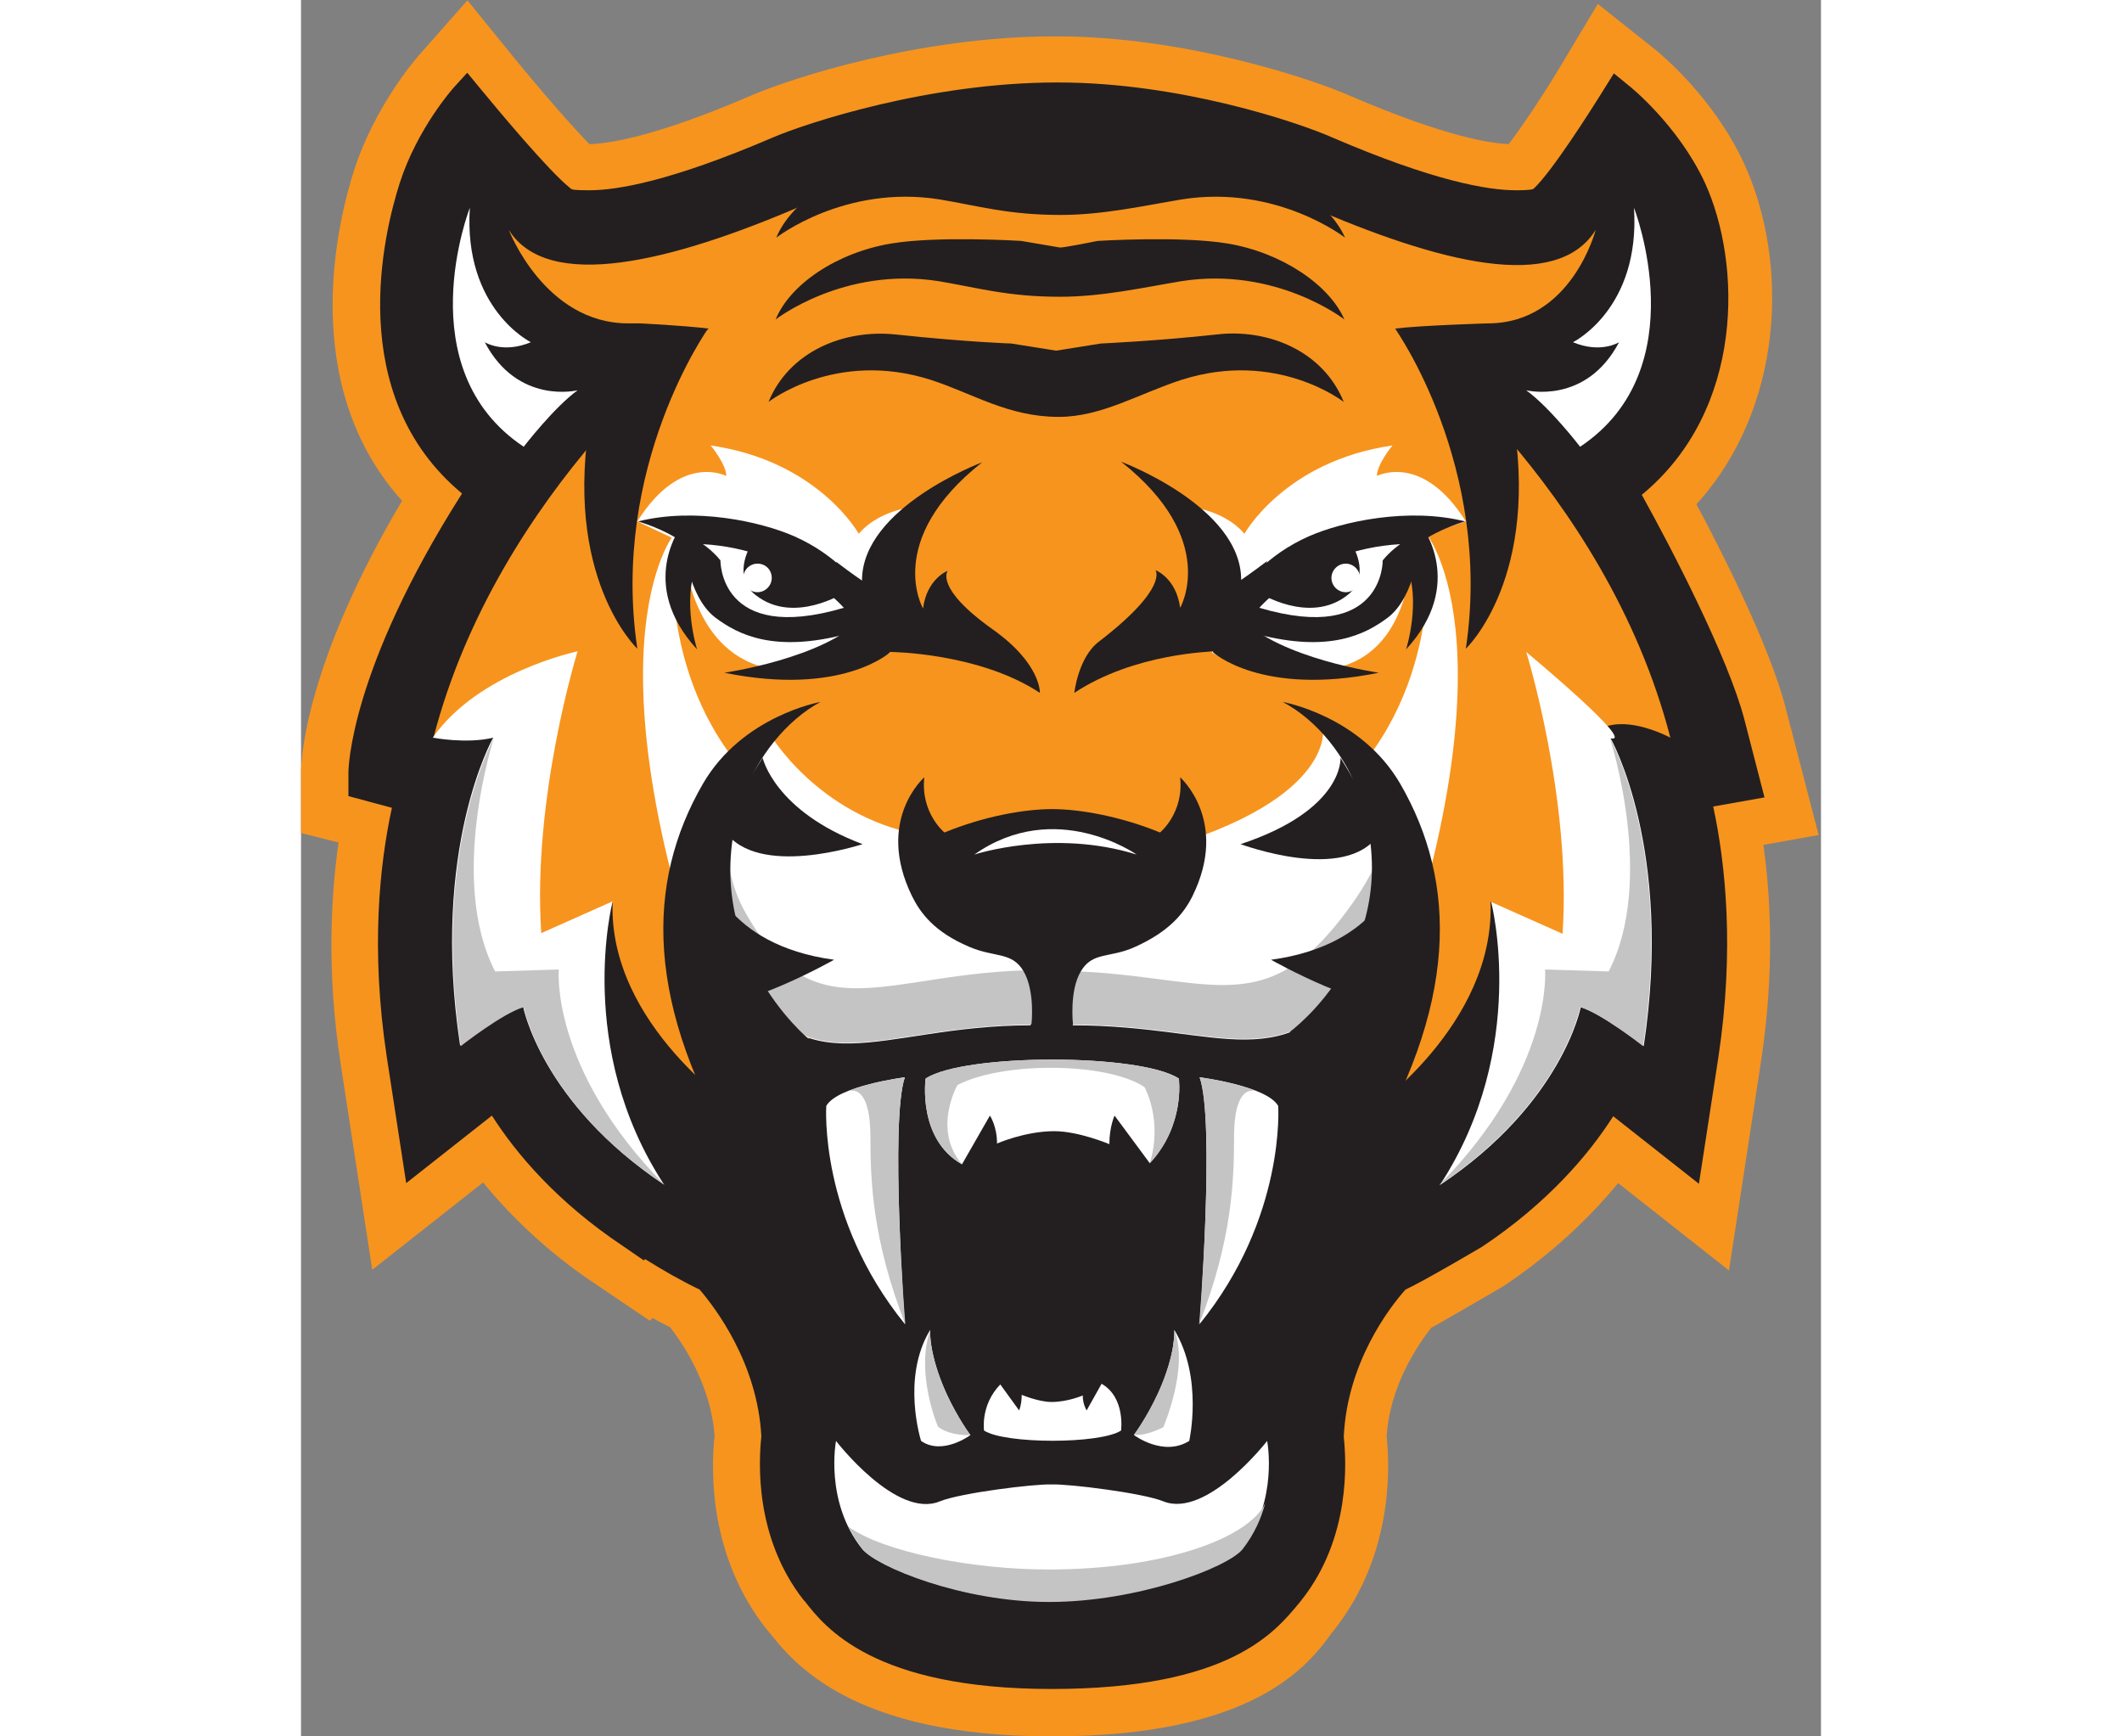 <?xml version="1.0" encoding="utf-8"?>
<!-- Generator: Adobe Illustrator 22.0.1, SVG Export Plug-In . SVG Version: 6.00 Build 0)  -->
<svg xmlns="http://www.w3.org/2000/svg" xmlns:xlink="http://www.w3.org/1999/xlink" version="1.1" id="Layer_1" x="0px" y="0px" viewBox="0 0 234.1 267.4" style="enable-background:new 0 0 234.1 267.4;" xml:space="preserve" preserveAspectRatio="xMidYMid meet" width="55" height="45">
<rect x="0" y="0" width="234.1" height="267.4" fill="#808080" stroke="none"/>
<style type="text/css">
	.st0{fill:#F7941E;stroke:#F7941E;stroke-width:2;stroke-miterlimit:10;}
	.st1{fill:#231F20;}
	.st2{fill:#F7941E;}
	.st3{fill:#FFFFFF;}
	.st4{fill:#C4C4C4;}
</style>
<g>
	<path class="st0" d="M115.6,266.4c-30.5,0-39.2-11.2-42.9-15.9l-0.2-0.2c-8.6-10.9-8.4-23.6-7.8-29.2c-0.6-8.2-5-14.7-7.2-17.5
		c-1.2-0.6-2.4-1.2-3.5-1.9l-0.4,0.4l-7.4-5c-8.2-5.4-14-11.4-18-16.4l-16.5,13l-4.6-30c-2.2-14.2-1.5-26.1-0.2-34.7L1,127.5V119
		c0-1.7,0.5-16.4,15.8-42C0.3,59.3,6.7,34,9.2,26.3c3.1-9.4,9-16.3,9.6-17l6.8-7.7l6.5,8c4,4.9,9.2,10.9,11.9,13.6c0,0,0.1,0,0.1,0
		c3,0,10.4-1,25.7-7.6c5.8-2.5,25.4-9,46.3-9h0.2c19.7,0,39,6.5,44.7,9c15.1,6.5,22.4,7.6,25.5,7.6c2.1-2.7,5.8-8.2,8.4-12.6
		l5.1-8.5l7.8,6.2c0.9,0.7,8.9,7.3,13.5,17.2c6.9,14.9,6.2,37.3-7.6,52c4.1,7.6,11.6,22.4,14,31.8l4.8,18.5l-8.4,1.5
		c1.3,8.6,1.9,20.4-0.3,34.5l-4.6,30l-16.5-13c-4,5-9.8,10.9-18,16.4c0,0-10.1,5.9-11.3,6.5c-2.2,2.8-6.7,9.3-7.2,17.5
		c0.6,5.5,0.7,18.3-7.8,29.1l-0.4,0.5C154.4,255.8,146.3,266.4,115.6,266.4z"/>
	<path class="st1" d="M115.6,260.1c-27.4,0-34.9-9.5-38-13.5l-0.2-0.2c-7.6-9.7-6.9-21.4-6.5-25.2c-0.6-11.3-7.1-19.8-9.5-22.6
		c-2.9-1.4-5.7-3-8.4-4.7l-0.2,0.2l-3.2-2.2c-10.2-6.8-16.5-14.3-20.2-20.1l-13.2,10.4l-3-19.5c-2.5-16.5-1.1-29.6,0.8-38.3
		l-6.7-1.8V119c0-0.6,0.2-15.8,17.5-43c-18.3-15.2-12-40.3-9.6-47.8c2.7-8.4,8.2-14.6,8.4-14.8l2-2.2l1.9,2.3
		c2.8,3.4,10.7,12.9,14,15.5c0.2,0.2,0.4,0.3,2.9,0.3c4.3,0,12.6-1.4,28.2-8.1c5.1-2.2,24.1-8.5,43.8-8.5h0.2
		c18.7,0,36.9,6.1,42.3,8.5c15.6,6.7,23.9,8.1,28.2,8.1c0.6,0,2.3,0,2.7-0.2l0,0c0,0,0,0,0.1-0.1c2.7-2.5,8.7-11.9,10.8-15.3
		l1.5-2.4l2.2,1.8c0.3,0.2,7.7,6.2,11.8,15c5.7,12.4,6.2,35-9.7,48.1c4.4,7.9,13.3,25,15.8,34.6l3.1,12l-7.9,1.4
		c1.9,8.8,3.3,22,0.8,38.6l-3,19.5l-13.2-10.4c-3.7,5.8-10,13.3-20.2,20.1c0,0-8.8,5.2-11.8,6.6c-2.5,2.8-9,11.3-9.5,22.7
		c0.4,3.7,1.1,15.5-6.5,25.1l-0.4,0.5C150.1,251.2,143.2,260.1,115.6,260.1z"/>
	<path class="st1" d="M115.6,257.6c-26.8,0-33.5-9.4-36.3-12.8c-7.3-9.2-6.3-20.8-5.9-23.5c-0.5-12.6-7.8-21.8-10.5-24.8
		c-3.7-1.7-7.1-3.7-10.2-5.9l-0.2,0.2l-1.5-1c-11-7.4-17.4-15.5-20.9-21.7L18,177.6l-2.3-15.2c-2.6-17.4-0.9-30.9,1.3-39.8l-7.2-1.9
		V119c0-0.6,0.2-15.8,18.4-43.6C10.6,62.7,13.9,40.3,17.5,29c2.6-8,7.9-14,7.9-14S35.6,27.6,39.8,31c0.9,0.7,1.6,0.9,4.4,0.9
		c4.5,0,13.2-1.4,29.2-8.3c5-2.1,23.5-8.3,42.8-8.3h0.2c18.3,0,36,6,41.3,8.3c16,6.9,24.7,8.3,29.2,8.3c2.9,0,3.6-0.1,4.5-0.9
		C195,27.7,202.7,15,202.7,15s7.2,5.7,11,14.1c5,10.8,6.8,33.7-10.7,46.4c3.5,6.2,13.9,25.6,16.6,35.9l2.4,9.4l-7.9,1.4
		c2.3,8.9,4,22.6,1.4,40.2l-2.3,15.2l-12.1-9.5c-3.6,6.2-9.9,14.4-20.9,21.7l-1.5,1l-0.2-0.2c-3.1,2.2-6.5,4.1-10.2,5.9
		c-2.7,3-10,12.2-10.5,24.8c0.4,2.7,1.3,14.3-5.9,23.5C148.8,248.7,143.2,257.6,115.6,257.6z"/>
	<path class="st1" d="M205.2,32l-5.9,3.4l-9.6,12.4l-29.8-6.2h-33.8h-21H71.3l-29.8,6.2l-9.6-12.4L26,32c-1.6,5.7-0.2,27.7,8.3,36.8
		c2.9,3.1,25.1,7.3,25.1,7.3l-7.6,76.2l16.4,36.8c0,0,13.8,12.8,14.2,32.7l9.4,13.2l23,4.1l0,0.3l0.8-0.1l0.8,0.1l0-0.3l23-4.1
		l9.4-13.2c0.4-19.9,14.2-32.7,14.2-32.7l16.4-36.8l-7.6-76.2c0,0,22.1-4.3,25.1-7.3C203.9,61.8,206.8,37.7,205.2,32z"/>
	<path class="st2" d="M210.9,113.6c-10-38.7-42.4-63-42.4-63c4.1-0.5,14.3-0.8,14.3-0.8s-0.8,0,0,0c12.9,0,16.6-14.4,16.6-14.4
		c-6,9.7-24.1,5.1-44.3-3.7c-5.1-2.2-22.1-7.5-38.5-7.5c-17,0-34.2,5.3-39.5,7.5c-20.2,8.7-39.1,13.3-45.1,3.7
		c0,0,5.5,14.4,18.4,14.4c0.2,0,1.8,0,1.8,0s6.4,0.3,10.6,0.8c0,0-32.4,24.4-42.4,63c0,0,8.5-2.7,12.7-3.6c0,0-9.2,10.1-4.6,40.5
		c0,0,6.3,0.9,9.5,0c0,0,0.4,25.3,30.3,38.6c0,0,3.7-10.1,11.6-12.4l35.8-41.2l35.8,41.2c7.8,2.3,11.6,12.4,11.6,12.4
		c30-13.3,30.4-38.6,30.4-38.6c3.2,0.9,12,2.4,12,2.4c-2.9-29.4-8.8-34.9-8.8-34.9C198.3,106.7,210.9,113.6,210.9,113.6z"/>
	<path class="st3" d="M57.5,82.2c0,0-3.2,21.5,11.5,37.5l-2.9,43C42.2,100.4,57.5,82.2,57.5,82.2z"/>
	<path class="st3" d="M95.8,77.9c0,0-6.3,0.1-9.9,4.3c0,0-6.2-11.2-22.8-13.6c0,0,2.4,2.9,2.4,4.7c0,0-7-3.7-13.7,7l7,3.3
		c0,0,0.5,15.3,11.6,18.9c11.1,3.6,20.4-2,20.4-2S89.5,84,95.8,77.9z"/>
	<path class="st1" d="M83.2,202.2c0,0,1.8-1.5-19.7-13.1c-33-17.8-15.5-50.3-15.5-50.3c-0.8,19.1,19.7,32.5,19.7,32.5
		s11.2-15.8,21.7-17.3c10.5-1.6,14.3,6.8,14.3,6.8L83.2,202.2z"/>
	<path class="st3" d="M114,148.4c2.6,4.3-1.7,9.5-1.7,9.5c-23.6,0-34.8,10.6-45.7-9.5c-6.2-11.5-1.3-34.3,5-36.3
		c0,0,6.3,11.6,20.5,15.7C104,131.1,107.6,137.5,114,148.4z"/>
	<path class="st4" d="M113.8,149.4c-23.6,0-34.8,10.6-45.7-9.5c-2.5-4.7-3.2-11.3-2.7-17.6c-2.2,8.1-2.5,19.1,1.3,26
		c10.9,20.1,22,9.5,45.7,9.5c0,0,4-4.9,1.9-9.1C114,149.2,113.8,149.4,113.8,149.4z"/>
	<g>
		<path class="st1" d="M80,108.1c0,0-12,2.1-18.1,12.6c-8.8,15.2-9.1,34.1,5.9,58.6l10.5-19.2c0,0-17.9-14.6-10.3-37.2
			C70.2,116.6,74.8,110.9,80,108.1z"/>
		<path class="st1" d="M65.2,127.9c-0.7-1.1,5.9-11.2,5.9-11.2s1.8,8.2,15.4,13.3C86.4,130,70.3,135.4,65.2,127.9z"/>
		<path class="st1" d="M62.7,134.1c0,0,2.4,11.4,19.4,13.7c0,0-15.2,8.6-21.1,6.8L62.7,134.1z"/>
	</g>
	<path class="st3" d="M42.6,60.1c0,0-9.2,2.3-14.3-7.4c0,0,2.8,1.8,7.1,0c0,0-10.4-5.1-9.4-20.7c0,0-9.7,24.8,8.3,36.8
		C34.3,68.8,38.9,62.8,42.6,60.1z"/>
	<path class="st3" d="M20.3,113.6c7-10.1,22.3-13.3,22.3-13.3s-7,22.5-5.6,43.4l11-4.9c0,0-5.9,22.5,7.9,43.6
		c-18.9-12.6-21.7-27.4-21.7-27.4c-3.2,0.9-9.7,6-9.7,6c-4.6-30.4,5.1-47.4,5.1-47.4C25.5,114.6,20.3,113.6,20.3,113.6z"/>
	<path class="st3" d="M173.3,82.2c0,0,3.2,21.5-11.5,37.5l2.9,43C188.7,100.4,173.3,82.2,173.3,82.2z"/>
	<path class="st3" d="M135.4,77.9c0,0,6.3,0.1,9.9,4.3c0,0,6.2-11.2,22.8-13.6c0,0-2.4,2.9-2.4,4.7c0,0,7-3.7,13.7,7l-8.3,2.7
		c0,0,0.8,15.9-10.4,19.5c-11.1,3.6-20.4-2-20.4-2S141.8,84,135.4,77.9z"/>
	<path class="st1" d="M148.8,202.2c0,0,0.5,2,19.7-13.1c32.9-25.9,14.7-50.3,14.7-50.3c0.8,19.1-18.9,32.5-18.9,32.5
		s-11.2-15.8-21.7-17.3c-10.5-1.6-14.3,6.8-14.3,6.8L148.8,202.2z"/>
	<path class="st3" d="M117.2,148.4c-2.6,4.3,1.7,9.5,1.7,9.5c23.6,0,32.2,9,45.7-9.5c18.2-24.8-7.2-36.3-7.2-36.3
		s2.2,11.8-28.4,19.6C117.1,134.7,123.7,137.5,117.2,148.4z"/>
	<path class="st4" d="M167.7,120.7c0.7,5.2-0.7,11.6-6.4,19.3c-13.3,18.2-21.8,9.8-44.6,9.5c-1.3,4,2.2,8.3,2.2,8.3
		c23.6,0,32.2,9,45.7-9.5C173.8,135.8,171.9,126.7,167.7,120.7z"/>
	<g>
		<path class="st1" d="M140.4,100.4c0,0,2-12.1,14.8-17.8c5.2-2.3,15.4-4.5,24.1-2.3c0,0-4,1.1-7,3.3c0,0-0.6,8.2-4.9,11.5
			c-3.6,2.7-9.1,5.4-20,2.6C147.6,97.6,144.7,97.6,140.4,100.4z"/>
		<path class="st3" d="M147.6,93.6c0,0,7.7-9,21.7-9.8c0,0-1.5,1-2.7,2.5C166.6,86.2,166.9,99.3,147.6,93.6z"/>
		<path class="st1" d="M147.6,91.3c0,0,6.4-7,14.5-7c0,0,2.7,4.6-1,7.4C155.3,96.2,147.6,91.3,147.6,91.3z"/>
		<path class="st3" d="M158.7,89c0,1.2,1,2.2,2.2,2.2s2.2-1,2.2-2.2s-1-2.2-2.2-2.2S158.7,87.8,158.7,89z"/>
	</g>
	<path class="st1" d="M135.4,119.7c0.6,5.5-3.1,8.5-3.1,8.5c-6.1-2.5-12.4-3.6-16.6-3.6c-4.3,0-10.5,1.1-16.6,3.6c0,0-3.7-3-3.1-8.5
		c0,0-7.6,6.6-1.9,18.3c1.3,2.6,3.4,5.5,8.8,7.8c3.9,1.7,6.6,0.7,8.4,3.8c1.8,3.1,1.2,8.2,1.2,8.2h3.2h3.2c0,0-0.6-5.2,1.2-8.2
		c1.8-3.1,4.5-2,8.4-3.8c5.3-2.4,7.5-5.2,8.8-7.8C143,126.4,135.4,119.7,135.4,119.7z"/>
	<path class="st3" d="M103.7,131.6c0,0,12.2-4,25,0C128.7,131.6,116.2,122.8,103.7,131.6z"/>
	<g>
		<path class="st1" d="M151.2,108.1c0,0,12,2.1,18.1,12.6c8.8,15.2,9.1,34.1-5.9,58.6l-11.1-20.4c0,0,18.4-13.4,10.8-36.1
			C161.1,116.6,156.5,110.9,151.2,108.1z"/>
		<path class="st1" d="M168.8,134.1c0,0-2.4,11.4-19.4,13.7c0,0,15.2,8.6,21.1,6.8L168.8,134.1z"/>
		<path class="st1" d="M166,128.5c0.7-1.1-5.9-11.8-5.9-11.8s0.6,8-15.4,13.3C144.8,130,160.9,136.1,166,128.5z"/>
	</g>
	<path class="st3" d="M138.4,165.9c0,0,10.3,1.3,12.1,4.4c0,0,1.2,17.2-12.1,33.6C138.4,204,140.8,172.6,138.4,165.9z"/>
	<path class="st4" d="M138.4,165.9c0,0,5.5,0.7,9.1,2.3c0,0-3.8-2.3-3.8,7c0,6.6-0.3,15.8-5.4,28.8
		C138.4,204,140.8,172.6,138.4,165.9z"/>
	<path class="st3" d="M134.5,204.8c4.5,7.4,2.3,17.1,2.3,17.1c-4,2.5-8.5-0.9-8.5-0.9s1.9-2.5,3.7-6.4
		C134.8,208.4,134.5,204.8,134.5,204.8z"/>
	<path class="st4" d="M134.5,204.8c2.3,5.8-1.7,15-1.7,15c-3.3,1.6-4.5,1.1-4.5,1.1s1.9-2.5,3.7-6.4
		C134.8,208.4,134.5,204.8,134.5,204.8z"/>
	<path class="st3" d="M93,165.9c0,0-10.3,1.3-12.1,4.4c0,0-1.2,17.2,12.1,33.6C93,204,90.7,172.6,93,165.9z"/>
	<path class="st3" d="M96.9,204.8c-4.5,7.4-1.4,17.1-1.4,17.1c3.3,2.3,7.6-0.9,7.6-0.9s-1.9-2.5-3.7-6.4
		C96.6,208.4,96.9,204.8,96.9,204.8z"/>
	<path class="st4" d="M96.9,204.8c-2.3,6.8,1.2,14.9,1.2,14.9c1.9,1.5,5,1.3,5,1.3s-1.9-2.5-3.7-6.4
		C96.6,208.4,96.9,204.8,96.9,204.8z"/>
	<g>
		<path class="st1" d="M141.1,51.5c-9.1,1-17.9,1.4-17.9,1.4l-6.9,1.1l-6.9-1.1c0,0-6.6-0.2-17.9-1.4c-7.9-0.8-16.3,2.6-19.5,10.4
			c0,0,10.3-8.1,25-3.4c6.5,2.1,11.9,5.7,19.7,5.7c6.6,0,12.4-3.6,18.9-5.7c14.7-4.7,25,3.4,25,3.4C157.4,54,148.9,50.6,141.1,51.5z
			"/>
		<path class="st1" d="M142.7,37.5c-7.2-1.2-20-0.4-20-0.4s-5.9,1.2-5.9,1l-5.9-1c0,0-12.8-0.8-20,0.4c-8.4,1.4-15.6,6.3-17.8,11.7
			c0,0,10.5-8.2,25.1-5.9c6,1,10.6,2.4,18.7,2.4c6.5,0,12.7-1.4,18.7-2.4c14.6-2.3,25.1,5.9,25.1,5.9
			C158.4,43.9,151.1,38.9,142.7,37.5z"/>
		<path class="st1" d="M142.7,24.9c-7.2-1.2-20-2-20-2H111c0,0-12.8,0.8-20,2c-8.4,1.4-15.6,6.3-17.8,11.7c0,0,10.5-8.2,25.1-5.9
			c6,1,10.6,2.4,18.7,2.4c6.5,0,12.7-1.4,18.7-2.4c14.6-2.3,25.1,5.9,25.1,5.9C158.4,31.2,151.1,26.3,142.7,24.9z"/>
	</g>
	<path class="st3" d="M188.7,60.1c0,0,9.2,2.3,14.3-7.4c0,0-2.8,1.8-7.1,0c0,0,10.4-5.1,9.4-20.7c0,0,9.7,24.8-8.3,36.8
		C197,68.8,192.4,62.8,188.7,60.1z"/>
	<path class="st1" d="M119.1,106.7c0,0,0.6-5.5,3.8-7.9c10.8-8.3,8.7-11,8.7-11s3.2,1.2,3.8,5.8c0,0,6.1-10.5-9.1-22.5
		c0,0,18.5,6.9,18.5,18.2c0,0,1.5-1,4-2.9c0,0-2.9,9.7-8.4,13.9C140.4,100.4,128.5,100.5,119.1,106.7z"/>
	<path class="st4" d="M93,165.9c0,0-5.5,0.7-9.1,2.3c0,0,3.8-2.3,3.8,7c0,6.6,0.3,15.8,5.4,28.8C93,204,90.7,172.6,93,165.9z"/>
	<path class="st3" d="M135.2,166.1c-5.9-3.9-33.1-3.9-39,0c0,0-1.3,9.3,5.6,13.2l4.3-7.5c0,0,1.1,1.6,1.1,4.3c0,0,4.3-1.9,8.8-1.9
		c3.8,0,8.5,2,8.5,2c0-2.7,0.8-4.4,0.8-4.4l5.4,7.3C136.2,173.3,135.2,166.1,135.2,166.1z"/>
	<path class="st4" d="M135.2,166.1c-5.9-3.9-33.1-3.9-39,0c0,0-1.3,9.3,5.6,13.2c-4.6-5.4-0.7-12.2-0.7-12.2
		c6.8-3.6,22.9-3.6,28.8,0.3c0,0,2.9,5.1,0.8,11.8C136.2,173.3,135.2,166.1,135.2,166.1z"/>
	<path class="st3" d="M105.2,220.3c3.2,2.1,17.9,2.1,21.1,0c0,0,0.7-5.1-3-7.2l-2.3,4.1c0,0-0.6-0.9-0.6-2.3c0,0-2.3,1-4.8,1
		c-2,0-4.6-1.1-4.6-1.1c0,1.5-0.4,2.4-0.4,2.4l-2.9-4C104.6,216.4,105.2,220.3,105.2,220.3z"/>
	<path class="st3" d="M188.7,100.4c0,0,7,22.5,5.6,43.4l-11-4.9c0,0,5.9,22.5-7.9,43.6c18.9-12.6,21.7-27.4,21.7-27.4
		c3.2,0.9,9.7,6,9.7,6c4.6-30.4-5.1-47.4-5.1-47.4C205.8,114.6,188.7,100.4,188.7,100.4z"/>
	<path class="st4" d="M201.4,149.6l-9.8-0.3c0,0,1.4,15.2-16.3,33.2c18.9-12.6,21.7-27.4,21.7-27.4c3.2,0.9,9.7,6,9.7,6
		c4.6-30.4-5.1-47.4-5.1-47.4S208.7,135.5,201.4,149.6z"/>
	<path class="st4" d="M29.9,149.6l9.8-0.3c0,0-1.4,15.2,16.3,33.2c-18.9-12.6-21.7-27.4-21.7-27.4c-3.2,0.9-9.7,6-9.7,6
		c-4.6-30.4,5.1-47.4,5.1-47.4S22.6,135.5,29.9,149.6z"/>
	<path class="st3" d="M148.8,221.9c0,0-9.3,12-16,9.3c-3.2-1.3-14.6-2.7-17.2-2.6c-2.6-0.1-14,1.3-17.2,2.6c-6.7,2.8-16-9.3-16-9.3
		s-1.8,9.3,4,16.6c2.2,2.7,15.3,8.1,28.7,8.1c13.7,0,27.5-5.3,29.8-8.1C150.6,231.1,148.8,221.9,148.8,221.9z"/>
	<path class="st4" d="M115.1,241.7c-11.8,0-25.4-2.7-30.8-6.6c0.6,1.2,1.3,2.3,2.2,3.5c2.2,2.7,15.3,8.1,28.7,8.1
		c13.7,0,27.5-5.3,29.8-8.1c1.8-2.3,2.9-4.8,3.5-7.1C146,236.8,133.1,241.7,115.1,241.7z"/>
	<path class="st1" d="M140.4,100.4c0,0,7.4,6.9,25.6,3.2c0,0-15.3-2.2-21.2-8.4L140.4,100.4z"/>
	<path class="st1" d="M172.6,81c0,0,6.9,8.9-2.4,19c0,0,2.4-7.5,0-13.1C170.1,86.8,172.1,83.9,172.6,81z"/>
	<path class="st1" d="M168.5,50.6c0,0,15.1,21.2,10.9,49.3c0,0,11.7-11,7.1-36.4L168.5,50.6z"/>
	<g>
		<g>
			<path class="st1" d="M90.8,100.4c0,0-2-12.1-14.8-17.8c-5.2-2.3-15.4-4.5-24.1-2.3c0,0,4,1.1,7,3.3c0,0,0.6,8.2,4.9,11.5
				c3.6,2.7,9.1,5.4,20,2.6C83.6,97.6,86.5,97.6,90.8,100.4z"/>
			<path class="st3" d="M83.6,93.6c0,0-7.7-9-21.7-9.8c0,0,1.5,1,2.7,2.5C64.6,86.2,64.3,99.3,83.6,93.6z"/>
			<path class="st1" d="M83.6,91.3c0,0-6.4-7-14.5-7c0,0-2.7,4.6,1,7.4C75.9,96.2,83.6,91.3,83.6,91.3z"/>
			<path class="st3" d="M72.5,89c0,1.2-1,2.2-2.2,2.2c-1.2,0-2.2-1-2.2-2.2s1-2.2,2.2-2.2C71.6,86.8,72.5,87.8,72.5,89z"/>
		</g>
		<path class="st1" d="M113.8,106.7c0,0,0.2-4.5-7.3-9.8c-9-6.4-6.9-9-6.9-9s-3.2,1.2-3.8,5.8c0,0-6.1-10.5,9.1-22.5
			c0,0-18.5,6.9-18.5,18.2c0,0-1.5-1-4-2.9c0,0,2.9,9.7,8.4,13.9C90.8,100.4,104.4,100.5,113.8,106.7z"/>
		<path class="st1" d="M90.8,100.4c0,0-7.4,6.9-25.6,3.2c0,0,15.3-2.2,21.2-8.4L90.8,100.4z"/>
		<path class="st1" d="M58.6,81c0,0-6.9,8.9,2.4,19c0,0-2.4-7.5,0-13.1C61.1,86.8,59.1,83.9,58.6,81z"/>
		<path class="st1" d="M62.7,50.6c0,0-15.1,21.2-10.9,49.3c0,0-11.7-11-7.1-36.4L62.7,50.6z"/>
	</g>
</g>
</svg>
